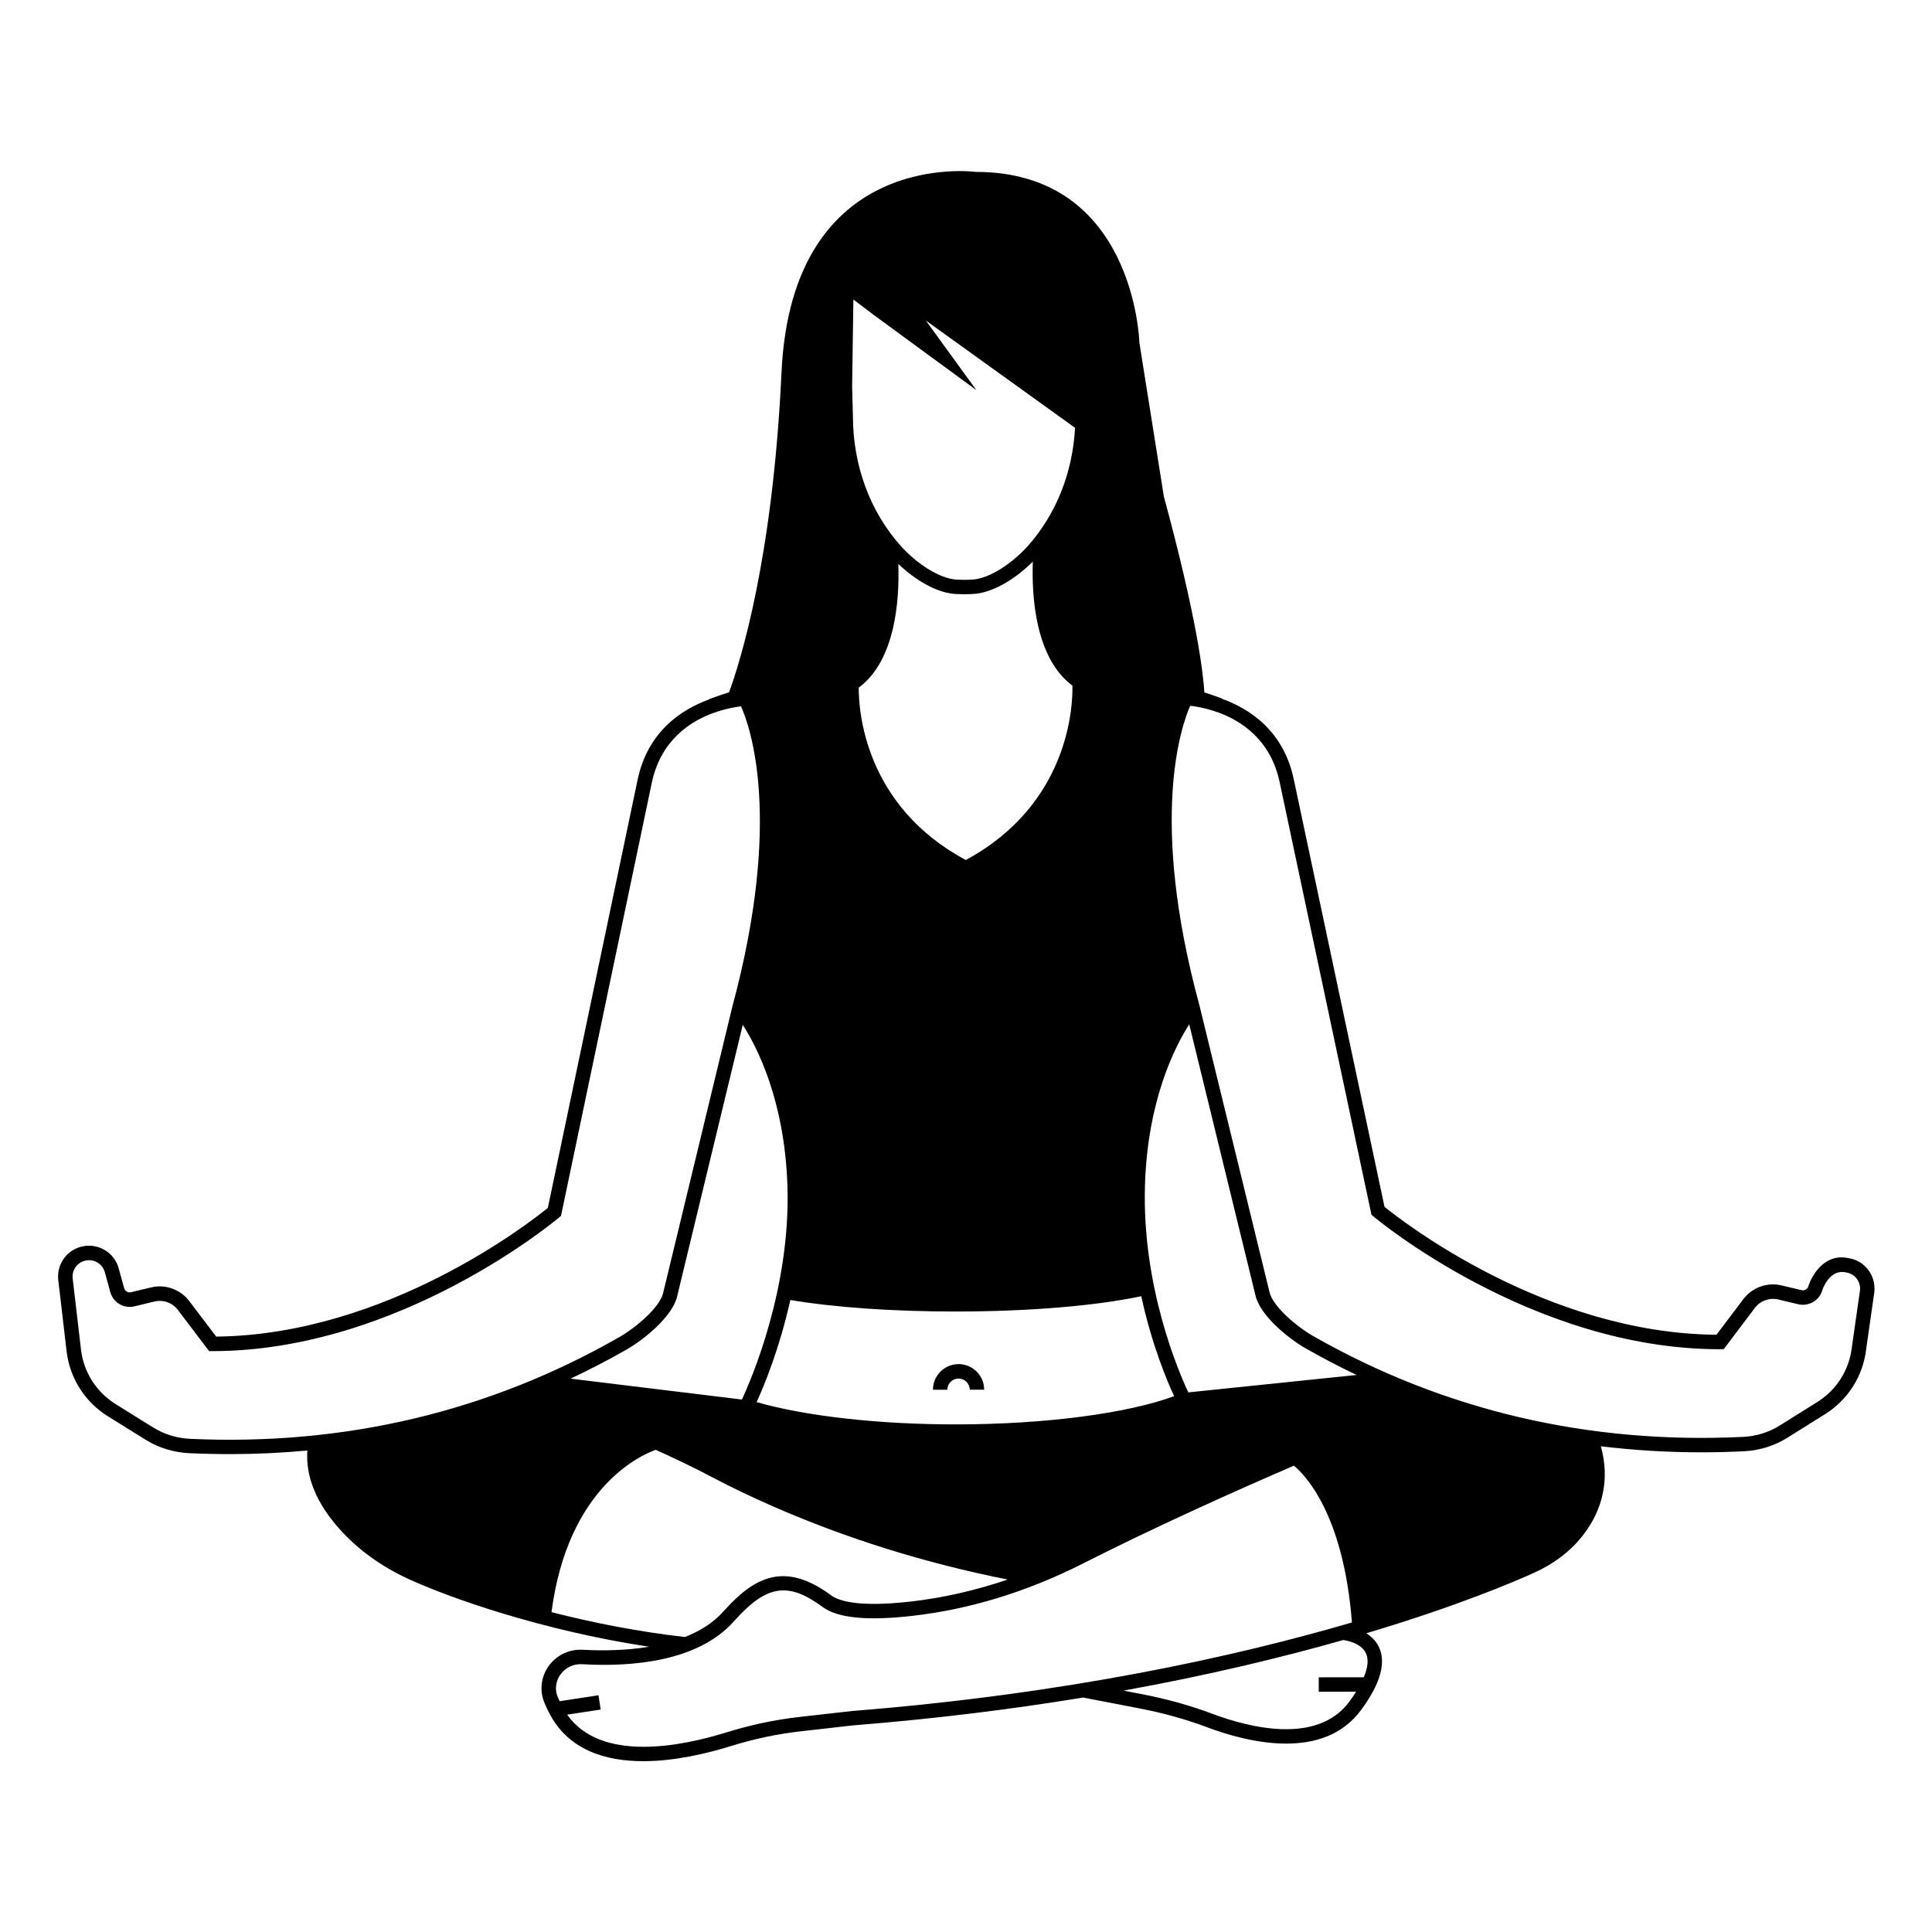 <?xml version="1.0" encoding="UTF-8"?>
<!-- Uploaded to: SVG Repo, www.svgrepo.com, Generator: SVG Repo Mixer Tools -->
<svg fill="#000000" width="800px" height="800px" version="1.1" viewBox="144 144 512 512" xmlns="http://www.w3.org/2000/svg">
 <g>
  <path d="m633.95 477.44c-6.168-1.41-9.652 4.144-10.691 7.367-0.219 0.805-1.02 1.293-1.848 1.094l-5.273-1.254c-3.797-0.902-7.781 0.527-10.141 3.648l-7.117 9.426c-45.125-0.359-83.23-30.051-87.973-33.895l-24.02-113.18c-2.684-13.004-11.758-18.82-18.973-21.43l0.023-0.059c-0.234-0.09-2.004-0.77-4.769-1.648-0.309-5.148-1.992-19.73-10.727-51.891l-6.5-40.844s-1.121-45.27-43.395-45.219c0 0-48.672-6.531-51.441 53.148-2.293 49.449-10.98 76.812-13.895 84.766-3.137 0.984-5.137 1.754-5.387 1.855l0.023 0.059c-7.207 2.629-16.27 8.465-18.918 21.469l-23.742 113.25c-4.731 3.856-42.762 33.641-87.887 34.113l-7.141-9.41c-2.367-3.113-6.363-4.543-10.148-3.621l-5.273 1.266c-0.797 0.195-1.625-0.277-1.844-1.09l-1.43-5.219c-1.102-4.012-5.035-6.559-9.137-5.918-4.371 0.672-7.394 4.637-6.879 9.035l2.195 18.789c0.836 7.172 4.832 13.473 10.965 17.289l9.992 6.219c3.434 2.137 7.43 3.363 11.547 3.551 3.691 0.172 7.359 0.258 11.004 0.25 6.848-0.008 13.617-0.332 20.305-0.957-0.492 6.918 2.359 13.91 8.547 20.832 4.852 5.422 10.965 9.855 18.176 13.18 10.621 4.894 35.016 13.621 63.852 17.996-5.996 0.988-12.195 1.105-17.594 0.797-3.551-0.195-6.945 1.406-9.031 4.316-2.023 2.816-2.465 6.398-1.18 9.586 0.34 0.84 0.742 1.738 1.23 2.695 5.019 9.918 14.879 12.945 25.078 12.934 8.293-0.012 16.809-2.031 23.133-3.996 6.129-1.906 12.359-3.227 18.508-3.918l14.004-1.586c22.191-1.766 42.488-4.348 60.852-7.367l14.84 2.859c6.363 1.223 12.367 2.891 17.844 4.953 5.578 2.102 13.461 4.402 21.184 4.394 7.488-0.008 14.82-2.191 19.758-8.848 5.094-6.875 6.723-12.469 4.828-16.629-0.781-1.719-2.059-2.898-3.414-3.758 24.34-7.262 39.473-13.762 44.582-16.086 5.207-2.371 9.461-5.613 12.645-9.625 5.617-7.078 7.316-15.324 4.945-23.852 8.816 1.074 17.773 1.617 26.871 1.605 3.644-0.004 7.316-0.098 11.008-0.277 4.121-0.195 8.109-1.434 11.539-3.578l9.977-6.246c6.121-3.828 10.102-10.141 10.918-17.262l2.16-15.078c0.492-4.398-2.539-8.363-6.766-9zm-251.89-183.98c4.199 3.973 10.129 7.856 15.68 7.981l1.879 0.039 1.824-0.043c5.816-0.145 12.059-4.418 16.262-8.598-0.328 9.461 0.73 25.605 10.496 32.859 0.113 5.137-0.723 31.359-28.258 46.215-26.84-14.391-28.402-39.617-28.375-45.688 9.75-7.207 10.824-23.258 10.492-32.766zm15.516 228.02c-20.559 0.027-40.094-2.18-53.059-5.906 1.93-4.219 6.035-14.105 8.926-27.059 11.871 1.984 27.426 3.07 44.16 3.051 19.203-0.023 36.785-1.504 48.844-4.055 2.812 12.957 6.887 22.586 8.707 26.488-12.527 4.606-34.254 7.453-57.578 7.481zm-56.738-105.88c3.805 5.906 11.047 19.973 11.832 42.438 0.945 27.062-9.465 51.281-12.055 56.852l-45.402-5.535c5.035-2.379 10.008-4.945 14.902-7.75 4.473-2.562 12.047-8.629 13.324-14.016zm118.08 97.398c-2.496-5.289-12.367-28.047-11.484-55.078 0.727-22.465 7.934-36.547 11.723-42.465l17.578 71.938c1.297 5.387 8.883 11.441 13.363 13.988 4.406 2.508 8.875 4.832 13.398 7zm-88.762-289.61 5.809 4.375 26.785 19.621-13.402-18.453 39.551 28.445c-0.641 11.852-4.992 22.875-12.5 31.301-3.754 4.219-10.066 8.816-15.047 8.941l-1.738 0.043-1.793-0.039c-4.981-0.113-11.305-4.695-15.074-8.902-8.184-9.137-12.699-21.34-12.715-34.41l-0.211-7.918zm-175.82 301.91c-3.469-0.16-6.82-1.188-9.699-2.977l-9.992-6.219c-5.137-3.199-8.484-8.477-9.188-14.488l-2.195-18.789c-0.273-2.34 1.336-4.453 3.664-4.809 2.195-0.34 4.277 1.02 4.863 3.152l1.43 5.219c0.773 2.812 3.59 4.488 6.434 3.797l5.269-1.266c2.324-0.562 4.766 0.312 6.207 2.215l8.293 10.93h0.949c49.859-0.062 91.395-35.086 91.809-35.438l0.496-0.426 24.012-114.55c2.336-11.453 10.242-16.523 16.535-18.773l0.012 0.031c0.023-0.012 0.387-0.148 0.996-0.371 2.594-0.832 4.836-1.199 6.148-1.348 2.324 5.168 11.148 29.605-2.277 79.477l-18.379 76.047c-0.898 3.777-7.262 9.156-11.508 11.586-34.574 19.805-72.902 28.902-113.88 27.004zm95.816 45.938c4.32-33.203 23.836-41.688 27.621-43.016 4.984 2.234 10.223 4.746 15.562 7.566 4.402 2.324 9.488 4.762 15.125 7.246 19.707 8.668 40.738 15.223 62.594 19.562-8.543 2.894-17.172 4.871-25.809 5.844-13.43 1.508-18.82-0.066-20.977-1.656-12.395-9.141-20.402-4.879-28.609 4.324-2.711 3.039-6.246 5.16-10.137 6.723-12.707-1.453-24.734-3.871-35.371-6.594zm79.668 26.195-14.066 1.59c-6.391 0.727-12.855 2.094-19.215 4.07-12.242 3.805-33.359 7.953-42.238-4.691l8.883-1.355-0.578-3.781-10.297 1.57c-0.176-0.383-0.383-0.793-0.527-1.156-0.801-1.992-0.531-4.148 0.742-5.922 1.32-1.836 3.453-2.848 5.703-2.727 13.078 0.758 30.684-0.609 40.281-11.383 8.594-9.641 14.301-10.566 23.48-3.789 3.996 2.941 11.746 3.719 23.676 2.375 15.289-1.723 30.547-6.398 45.348-13.895 18.727-9.484 39-18.629 55.883-25.918 2.852 2.332 13.148 12.73 15.375 41.551-30.648 8.969-75.25 18.91-132.45 23.461zm135.6-8.941-11.938 0.016 0.004 3.824 9.895-0.012c-0.535 0.848-1.117 1.719-1.793 2.633-8.523 11.496-26.531 6.906-36.516 3.148-5.68-2.141-11.895-3.867-18.469-5.133l-4.863-0.938c22.793-4.121 42.25-8.859 58.227-13.41 0.961 0.133 4.801 0.828 6.043 3.562 0.719 1.586 0.492 3.727-0.59 6.309zm129.34-87.461c-0.688 6.012-4.019 11.301-9.152 14.512l-9.977 6.246c-2.875 1.797-6.227 2.832-9.695 3-41.012 1.984-79.324-7.004-113.95-26.73-4.254-2.418-10.633-7.785-11.535-11.562l-18.582-76.039c-13.48-49.586-4.754-74.211-2.453-79.422 1.312 0.145 3.555 0.508 6.148 1.332 0.609 0.219 0.965 0.355 0.992 0.363l0.012-0.031c6.301 2.234 14.223 7.285 16.586 18.742l24.297 114.48 0.496 0.426c0.414 0.352 42.039 35.273 91.895 35.211h0.953l8.262-10.949c1.445-1.906 3.891-2.781 6.203-2.231l5.269 1.254c2.828 0.66 5.656-0.992 6.402-3.723 0.074-0.23 1.91-5.723 6.301-4.703 2.332 0.355 3.945 2.465 3.684 4.746z"/>
  <path d="m398.02 505.5c-3.742 0.004-6.785 3.059-6.781 6.801l3.824-0.004c-0.004-1.637 1.328-2.969 2.961-2.969 1.633-0.004 2.965 1.328 2.969 2.961l3.824-0.004c0-3.746-3.051-6.793-6.797-6.785z"/>
 </g>
</svg>